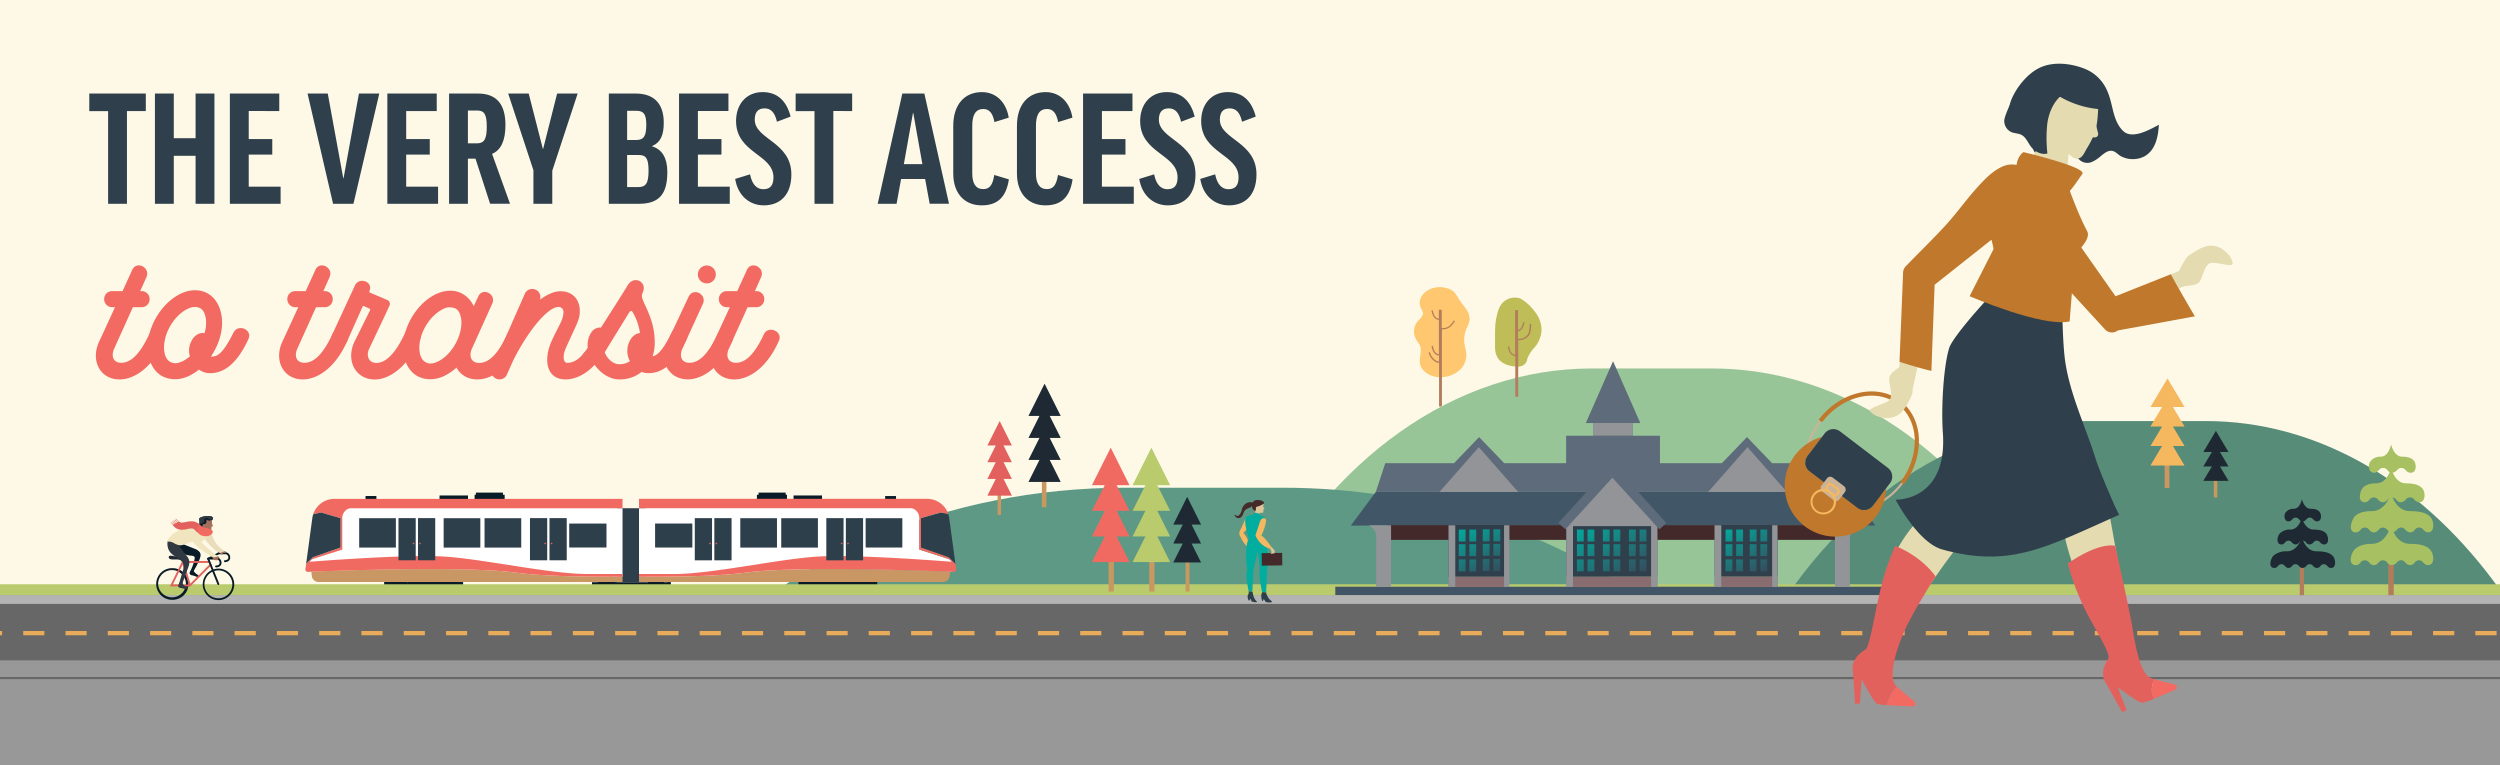 <svg xmlns="http://www.w3.org/2000/svg" xmlns:xlink="http://www.w3.org/1999/xlink" viewBox="0 0 1176 360"><defs><style>.cls-1{fill:none}.cls-2{clip-path:url(#clip-path)}.cls-3{fill:#fef9e7}.cls-4{fill:#98c598}.cls-5{fill:#578c78}.cls-6{fill:#5d9985}.cls-7{fill:#fec770}.cls-8{fill:#b27d5c}.cls-9{fill:#bfbd57}.cls-10{fill:#c99861}.cls-11{fill:#1e2933}.cls-12{fill:#e2605d}.cls-13{fill:#f6b85f}.cls-14{fill:#2e3f4c}.cls-15{fill:#081b26}.cls-16{fill:#fff}.cls-17{fill:#c89764}.cls-18{fill:#f16a62}.cls-19{fill:#b9cb6d}.cls-20{fill:#a7c062}.cls-21{fill:#676767}.cls-22{fill:#5e6b7a}.cls-23{fill:#415667}.cls-24{fill:#415567}.cls-25{fill:#44292a}.cls-26{fill:url(#linear-gradient)}.cls-27{fill:url(#linear-gradient-2)}.cls-28{fill:url(#linear-gradient-3)}.cls-29{fill:#929497}.cls-30{fill:#2f404c}.cls-31{fill:#886c6f}.cls-32{fill:#b4b4b4}.cls-33{fill:#e8ab59}.cls-34{fill:#303841}.cls-35{fill:#a56f5d}.cls-36{fill:#eaddbc}.cls-37{fill:#fff3ca}.cls-38{fill:#f0e5bf}.cls-39{fill:#f5b75f}.cls-40{fill:#dcc599}.cls-41{fill:#452a2a}.cls-42{fill:#00ad9f}.cls-43{fill:#989898}.cls-44{fill:#cbb396}.cls-45{fill:#c0782c}.cls-46{fill:#2f3f4c}.cls-47{fill:#e4dbb0}.cls-48{fill:#e2615d}.cls-49{fill:#f26a62}</style><clipPath id="clip-path"><path class="cls-1" d="M0 0h1176v360H0z"/></clipPath><linearGradient id="linear-gradient" x1="813.7" y1="245.44" x2="828.98" y2="271.9" gradientUnits="userSpaceOnUse"><stop offset="0" stop-color="#00aea0"/><stop offset="1" stop-color="#384758"/></linearGradient><linearGradient id="linear-gradient-2" x1="748.9" y1="242.4" x2="767.69" y2="274.94" xlink:href="#linear-gradient"/><linearGradient id="linear-gradient-3" x1="689.39" y1="245.44" x2="704.67" y2="271.9" xlink:href="#linear-gradient"/></defs><title>GSP-0426</title><g class="cls-2" id="Type"><path class="cls-3" d="M-14.83-18.65h1214.35v411.43H-14.83z"/><path class="cls-4" d="M590.11 285.07c35.43-69.83 94.89-111.74 158.54-111.74h56.76c50.62 0 99.16 26.56 135 73.84l34.18 45.14z"/><path class="cls-5" d="M821.66 312.43c35.56-71.47 95.23-114.36 159.1-114.36h57c50.8 0 99.51 27.18 135.43 75.57l34.3 46.2z"/><path class="cls-6" d="M321.91 316.58c46.32-54.47 124-87.16 207.22-87.16h74.2c66.16 0 129.61 20.72 176.4 57.6l44.67 35.21z"/><path class="cls-7" d="M676.83 135.09c-.39 0-.77 0-1.15.1-5.64.75-9.3 5.47-7.31 9.69a6.82 6.82 0 0 1 1 2.38c.06 1.46-1.42 2.64-2.44 3.86a7.24 7.24 0 0 0-1.69 6 10.58 10.58 0 0 0 2.08 4.36c1.36 1.77 1.06 4 .75 6-.34 2.19-.46 4.33 1.08 6.27a10.4 10.4 0 0 0 6.4 3.52 13.7 13.7 0 0 0 10.56-2.74 9.72 9.72 0 0 0 3.63-8.34c-.14-1.51-.63-3-.85-4.5a13 13 0 0 1 .64-6.22c.59-1.65 1.53-3.24 1.75-4.95a7.5 7.5 0 0 0-1.46-4.88c-1-1.65-2.42-3.16-3.47-4.8a25.74 25.74 0 0 0-2.06-3.18c-1.65-1.82-4.63-2.66-7.46-2.57z"/><path class="cls-8" d="M683.83 150.75a8.52 8.52 0 0 1-2 2.5 4.55 4.55 0 0 1-2.91 1.06h-.73v-8.6h-1.36v4.21a2.58 2.58 0 0 1-1.93-1.26 7.68 7.68 0 0 1-.9-2.66l-.64.14a8.25 8.25 0 0 0 1 2.78 3.26 3.26 0 0 0 2.49 1.57v16.14a2.93 2.93 0 0 1-1.9-1.24 5.28 5.28 0 0 1-.85-2.68l-.65.05a5.82 5.82 0 0 0 1 3 3.59 3.59 0 0 0 2.44 1.53V170h-.06a1.71 1.71 0 0 1-1.25-.33 6.51 6.51 0 0 1-2.92-4l-.64.15a7 7 0 0 0 3.21 4.38 2.68 2.68 0 0 0 1.37.46 1.86 1.86 0 0 0 .33 0v20.55h1.36V154.9h.2a4.38 4.38 0 0 0 .51 0 5.18 5.18 0 0 0 3.21-1.2 9.05 9.05 0 0 0 2.17-2.69z"/><path class="cls-9" d="M714.48 140.21a7.94 7.94 0 0 0-6.71 1.4c-2.52 1.87-3.22 4.8-3.84 7.67-.79 3.65-.64 7.4-.66 11.11 0 2.26-.17 4.6.65 6.71 1.37 3.52 4.8 4.81 8.3 5.26a7 7 0 0 0 3.92-.33 4.71 4.71 0 0 0 1.59-1.32 4.14 4.14 0 0 0 .67-1.76 13.47 13.47 0 0 1 2-3.74c.67-1 1.57-1.82 2.28-2.82a13.14 13.14 0 0 0 2.45-7.42 13.74 13.74 0 0 0-3.47-8.75 20.75 20.75 0 0 0-6.14-5.59 5.07 5.07 0 0 0-1.04-.42z"/><path class="cls-8" d="M719.55 152.43c0 4.4-1 5.2-1.85 5.87a4.43 4.43 0 0 1-2.9 1.06h-.73v-3.5a3.42 3.42 0 0 0 2.09-1.49 8.44 8.44 0 0 0 1-2.79l-.63-.13a8 8 0 0 1-.89 2.57 2.75 2.75 0 0 1-1.54 1.19v-9.31h-1.4v21a3 3 0 0 1-1.9-1.23 5.21 5.21 0 0 1-.8-2.67l-.65.06a6 6 0 0 0 1 3 3.57 3.57 0 0 0 2.44 1.5v19.11h1.37V160h.84a5.24 5.24 0 0 0 3.22-1.22c.92-.74 2.07-1.65 2.07-6.36z"/><path class="cls-10" d="M490.1 204.02h2.13v34.6h-2.13z"/><path class="cls-11" d="M498.96 195.65h-15.17l7.58-15.17 7.59 15.17z"/><path class="cls-11" d="M498.96 206h-15.17l7.58-15.17 7.59 15.17z"/><path class="cls-11" d="M498.96 216.35h-15.17l7.58-15.17 7.59 15.17z"/><path class="cls-11" d="M498.96 226.7h-15.17l7.58-15.17 7.59 15.17z"/><path class="cls-10" d="M469.26 215.92h1.62v26.28h-1.62z"/><path class="cls-12" d="M475.99 209.56h-11.52l5.76-11.52 5.76 11.52z"/><path class="cls-12" d="M475.99 217.42h-11.52l5.76-11.52 5.76 11.52z"/><path class="cls-12" d="M475.99 225.29h-11.52l5.76-11.53 5.76 11.53z"/><path class="cls-12" d="M475.99 233.15h-11.52l5.76-11.53 5.76 11.53z"/><path class="cls-10" d="M1018.24 198.87h2.25v30.68h-2.25z"/><path class="cls-13" d="M1022.14 191.45h5.47l-8.02-13.45-8.02 13.45h5.47l-5.47 9.18h5.47l-5.47 9.18h5.47l-5.47 9.18h16.04l-5.47-9.18h5.47l-5.47-9.18h5.47l-5.47-9.18z"/><path class="cls-10" d="M1041.37 211.33h1.66V234h-1.66z"/><path class="cls-11" d="M1044.25 212.63h4.04l-5.93-9.95-5.92 9.95h4.04l-4.04 6.78h4.04l-4.04 6.78h11.85l-4.04-6.78h4.04l-4.04-6.78z"/><path class="cls-14" d="M290.26 239.07h13.44v34.72h-13.44z"/><circle class="cls-15" cx="285.06" cy="275.82" r="4.31"/><circle class="cls-15" cx="285.06" cy="275.82" r="3.27"/><circle class="cls-15" cx="308.49" cy="275.82" r="4.31"/><circle class="cls-15" cx="308.49" cy="275.82" r="3.27"/><path class="cls-15" d="M288.91 273.88h15.75v3.06h-15.75zm-10.44 0h1.51v3.24h-1.51z"/><path class="cls-15" d="M279.64 273.88h10.4v1.62h-10.4zm34.34 0h1.51v3.24h-1.51z"/><path class="cls-15" d="M305.09 273.88h10.4v1.62h-10.4zm68.19-40.81h13.4v2.96h-13.4zm-17.23-.34h14.14v3.3h-14.14z"/><path class="cls-15" d="M356.84 231.72h12.74v1.35h-12.74zm59.53 1.62h5.12v3.03h-5.12z"/><circle class="cls-15" cx="382.17" cy="275.73" r="4.31"/><circle class="cls-15" cx="382.17" cy="275.73" r="3.27"/><circle class="cls-15" cx="405.6" cy="275.73" r="4.31"/><circle class="cls-15" cx="405.6" cy="275.73" r="3.27"/><path class="cls-15" d="M386.01 273.78h15.75v3.06h-15.75zm-10.44 0h1.51v3.24h-1.51z"/><path class="cls-15" d="M376.75 273.78h10.4v1.62h-10.4zm34.33 0h1.51v3.24h-1.51z"/><path class="cls-15" d="M402.2 273.78h10.4v1.62h-10.4z"/><path class="cls-16" d="M350.51 269.4c24-3.25 84.84-1 96.47-.5h1.2v-2.94a3.25 3.25 0 0 0-2.27-3.1l-13.48-4.31v-15c0-2.13-1.83-4.45-4.07-4.45H300.59v32.22c4.41.01 34 .23 49.92-1.92z"/><path class="cls-17" d="M350.51 269.4c-15.92 2.15-45.54 1.93-49.92 1.89v2.49h142.94a3.25 3.25 0 0 0 3.24-2.9l.21-2c-11.63-.46-72.48-2.73-96.47.52z"/><path class="cls-18" d="M449.45 265.21l-3.19-3.1-13-4.56v-13.82l9.28-2.65 3.6.83a10.53 10.53 0 0 0-10-7.26H300.59v4.42h127.77c2.24 0 4.07 2.32 4.07 4.45v15l13.48 4.31a3.26 3.26 0 0 1 1.79 1.43s-46.21-3.75-64.52-2.36-49 8.11-65.79 8.11h-16.8v1.26s32.71.45 49.92-1.88c24.37-3.3 87.7-.81 98-.38a1.2 1.2 0 0 0 1.24-1.36z"/><path class="cls-14" d="M433.24 243.73v13.82l13 4.56 3.19 3.1-2.91-21.46a10.24 10.24 0 0 0-.42-1.84l-3.6-.83zm-125.09 2.55h17.53v11.27h-17.53zm40.08-2.51h17.26v13.82h-17.26zm19.26 0h17.26v13.82h-17.26zm39.71-.02h17.26v13.82H407.2zm-80.37-.02h8.11v19.84h-8.11zm9.19 0h8.11v19.84h-8.11zm52.68 0h8.11v19.84h-8.11zm9.19 0H406v19.84h-8.11z"/><circle class="cls-12" cx="398.9" cy="255.66" r=".39"/><circle class="cls-12" cx="395.91" cy="255.66" r=".39"/><circle class="cls-12" cx="336.97" cy="255.66" r=".39"/><circle class="cls-12" cx="333.97" cy="255.66" r=".39"/><path class="cls-15" transform="rotate(-180 213.45 234.55)" d="M206.75 233.07h13.4v2.96h-13.4z"/><path class="cls-15" transform="rotate(-180 230.315 234.38)" d="M223.24 232.73h14.14v3.3h-14.14z"/><path class="cls-15" transform="rotate(-180 230.22 232.395)" d="M223.85 231.72h12.74v1.35h-12.74z"/><path class="cls-15" transform="rotate(-180 174.505 234.85)" d="M171.95 233.34h5.12v3.03h-5.12z"/><circle class="cls-15" cx="211.26" cy="275.73" r="4.31"/><circle class="cls-15" cx="211.26" cy="275.73" r="3.27"/><circle class="cls-15" cx="187.84" cy="275.73" r="4.31"/><circle class="cls-15" cx="187.84" cy="275.73" r="3.27"/><path class="cls-15" d="M191.67 273.78h15.75v3.06h-15.75zm24.67 0h1.51v3.24h-1.51z"/><path class="cls-15" d="M206.28 273.78h10.4v1.62h-10.4zm-25.45 0h1.51v3.24h-1.51z"/><path class="cls-15" d="M180.83 273.78h10.4v1.62h-10.4z"/><path class="cls-16" d="M242.92 269.4c-24-3.25-84.84-1-96.47-.5h-1.19v-2.94a3.24 3.24 0 0 1 2.26-3.1l13.48-4.33v-15c0-2.13 1.84-4.45 4.07-4.45h127.77v32.22c-4.38.03-34 .25-49.92-1.9z"/><path class="cls-17" d="M242.92 269.4c15.92 2.15 45.54 1.93 49.92 1.89v2.49H149.9a3.25 3.25 0 0 1-3.24-2.9l-.21-2c11.63-.46 72.48-2.73 96.47.52z"/><path class="cls-18" d="M143.65 267.66a1.2 1.2 0 0 0 1.24 1.36c10.33-.43 73.66-2.92 98 .38 17.22 2.33 49.92 1.88 49.92 1.88V270h-16.76c-16.8 0-47.49-6.73-65.8-8.11s-64.52 2.36-64.52 2.36a3.26 3.26 0 0 1 1.79-1.43l13.48-4.29v-15c0-2.13 1.84-4.45 4.07-4.45h127.77v-4.42H157.31a10.53 10.53 0 0 0-10 7.26l3.6-.83 9.29 2.65v13.82l-13 4.56-3.2 3.1z"/><path class="cls-14" d="M160.2 243.73v13.82l-13 4.56-3.2 3.1 2.91-21.46a11.18 11.18 0 0 1 .42-1.84l3.6-.83z"/><path class="cls-14" transform="rotate(-180 276.52 251.915)" d="M267.75 246.28h17.53v11.27h-17.53z"/><path class="cls-14" transform="rotate(-180 236.565 250.68)" d="M227.94 243.77h17.26v13.82h-17.26z"/><path class="cls-14" transform="rotate(-180 217.315 250.68)" d="M208.68 243.77h17.26v13.82h-17.26z"/><path class="cls-14" transform="rotate(-180 177.595 250.665)" d="M168.97 243.75h17.26v13.82h-17.26z"/><path class="cls-14" transform="rotate(-180 262.54 253.645)" d="M258.49 243.73h8.11v19.84h-8.11z"/><path class="cls-14" transform="rotate(-180 253.355 253.645)" d="M249.3 243.73h8.11v19.84h-8.11z"/><path class="cls-14" transform="rotate(-180 200.675 253.645)" d="M196.62 243.73h8.11v19.84h-8.11z"/><path class="cls-14" transform="rotate(-180 191.49 253.645)" d="M187.43 243.73h8.11v19.84h-8.11z"/><circle class="cls-12" cx="194.53" cy="255.66" r=".39"/><circle class="cls-12" cx="197.52" cy="255.66" r=".39"/><circle class="cls-12" cx="256.47" cy="255.66" r=".39"/><circle class="cls-12" cx="259.46" cy="255.66" r=".39"/><path class="cls-19" d="M-128.32 274.84h1457.38V393.3H-128.32z"/><path class="cls-8" d="M1123.46 262.49h2.57v20.98h-2.57z"/><path class="cls-20" d="M1131.78 227.35c-5.47 0-7-7.35-7-7.35s-1.5 7.35-7 7.35c-2.06 0-4.37.34-6 1.79s-3.11 7.13.62 7.13a2.4 2.4 0 0 0 1.76-.77l.43-.43a2.48 2.48 0 0 1 4.08 0 4.51 4.51 0 0 0 .9.78 2.37 2.37 0 0 0 3-.28c.18-.16.35-.33.52-.5a2.48 2.48 0 0 1 4.08 0l.16.17a2.41 2.41 0 0 0 2 1 2.54 2.54 0 0 0 .83-.15 3.4 3.4 0 0 0 1.49-1.05 2.48 2.48 0 0 1 4.08 0 3.62 3.62 0 0 0 1.35 1 2.39 2.39 0 0 0 1 .2c2.74 0 2.87-4 1.82-5.86-1.54-2.65-5.38-3-8.12-3.03z"/><path class="cls-20" d="M1130 214.82c-4 0-5.24-5.82-5.24-5.82s-1 5.82-4.91 5.82a5.8 5.8 0 0 0-5 2.45c-1 1.76-.65 5.11 1.93 5.11a2.37 2.37 0 0 0 1.68-.69 5 5 0 0 0 .52-.51 2.48 2.48 0 0 1 4.08 0l.17.17a2.39 2.39 0 0 0 2 1 2.31 2.31 0 0 0 .83-.15 3.32 3.32 0 0 0 1.49-1 2.48 2.48 0 0 1 4.08 0 3.45 3.45 0 0 0 1.36 1 2.31 2.31 0 0 0 .95.2c2.48 0 2.74-2.87 2.11-4.69-.93-2.45-3.83-2.87-6.05-2.89zm3.59 25.61c-7-.05-8.86-8.7-8.86-8.7s-2.07 8.7-9.06 8.7c-2.63 0-5.61.38-7.67 2.17-1.78 1.55-3.89 7.85.2 7.85a2.36 2.36 0 0 0 1.75-.77c.16-.14.3-.29.44-.43a2.48 2.48 0 0 1 4.08 0 4.51 4.51 0 0 0 .9.78 2.36 2.36 0 0 0 3-.28c.19-.16.36-.33.53-.5a2.48 2.48 0 0 1 4.08 0l.16.16a2.38 2.38 0 0 0 2 1 2.44 2.44 0 0 0 .82-.15 3.37 3.37 0 0 0 1.5-1.05 2.59 2.59 0 0 1 2-1.07 2.62 2.62 0 0 1 2 1.07 3.62 3.62 0 0 0 1.35 1 2.53 2.53 0 0 0 1 .2 2.36 2.36 0 0 0 1.92-1l.22-.21a2.59 2.59 0 0 1 2-1.07 2.62 2.62 0 0 1 2 1.07 4.24 4.24 0 0 0 1 .85 2.36 2.36 0 0 0 1.24.35c3.1 0 2.78-4.76 1.5-6.62-1.99-3.02-6.75-3.32-10.1-3.35z"/><path class="cls-20" d="M1133.59 255.83c-7-.06-8.86-8.7-8.86-8.7s-2.07 8.7-9.06 8.7c-2.74 0-5.92.57-8 2.58-1.68 1.64-3.48 7.43.51 7.43a2.36 2.36 0 0 0 1.75-.77c.16-.14.3-.29.44-.43a2.48 2.48 0 0 1 4.08 0 4.9 4.9 0 0 0 .9.79 2.38 2.38 0 0 0 3-.29c.19-.16.36-.33.53-.5a2.48 2.48 0 0 1 4.08 0l.16.17a2.39 2.39 0 0 0 2 1 2.44 2.44 0 0 0 .82-.15 3.37 3.37 0 0 0 1.5-1.05 2.59 2.59 0 0 1 2-1.07 2.62 2.62 0 0 1 2 1.07 3.62 3.62 0 0 0 1.35 1 2.38 2.38 0 0 0 2.88-.78c.07-.08.15-.15.22-.22a2.59 2.59 0 0 1 2-1.07 2.62 2.62 0 0 1 2 1.07 4.24 4.24 0 0 0 1 .85 2.36 2.36 0 0 0 1.24.35c3.35 0 2.75-5.06 1.31-6.88-2.05-2.79-6.57-3.08-9.85-3.1z"/><path class="cls-8" d="M1081.81 260.05h2.01v23.42h-2.01z"/><path class="cls-11" d="M1088.31 249.11c-4.27 0-5.51-5.74-5.51-5.74s-1.17 5.74-5.44 5.74a6.57 6.57 0 0 0-5.09 2c-1.1 1.35-1.7 5 .92 5a1.88 1.88 0 0 0 1.37-.6c.12-.11.23-.23.34-.34a2.07 2.07 0 0 1 1.6-.84 2 2 0 0 1 1.59.84 3.79 3.79 0 0 0 .7.62 1.88 1.88 0 0 0 2.37-.22l.41-.4a1.92 1.92 0 0 1 3.18 0l.13.13a1.87 1.87 0 0 0 1.54.81 1.91 1.91 0 0 0 .64-.12 2.64 2.64 0 0 0 1.17-.82 2 2 0 0 1 1.59-.84 2.07 2.07 0 0 1 1.6.84 2.65 2.65 0 0 0 1.06.78 1.86 1.86 0 0 0 .74.16c2.37 0 2.14-3 1.38-4.54-1.1-2.19-4.17-2.44-6.29-2.46z"/><path class="cls-11" d="M1086.89 239.32c-3.09 0-4.09-4.54-4.09-4.54s-.74 4.54-3.83 4.54a4.6 4.6 0 0 0-3.94 1.93c-.81 1.38-.49 4 1.52 4a1.86 1.86 0 0 0 1.31-.54 5.18 5.18 0 0 0 .41-.4 2.06 2.06 0 0 1 1.6-.83 2 2 0 0 1 1.59.83 1.59 1.59 0 0 0 .13.13 1.86 1.86 0 0 0 1.53.81 1.75 1.75 0 0 0 .65-.12 2.64 2.64 0 0 0 1.17-.82 1.94 1.94 0 0 1 3.18 0 2.79 2.79 0 0 0 1.06.78 1.87 1.87 0 0 0 .75.16c1.91 0 2.14-2.18 1.65-3.6-.67-1.97-2.85-2.31-4.69-2.33zm2.84 20.01c-5.47 0-6.93-6.79-6.93-6.79s-1.62 6.79-7.08 6.79a9.23 9.23 0 0 0-6.21 2c-1.36 1.27-2.76 5.84.38 5.84a1.87 1.87 0 0 0 1.37-.61c.12-.1.23-.22.34-.33a1.92 1.92 0 0 1 3.18 0 3.81 3.81 0 0 0 .71.61 1.81 1.81 0 0 0 1 .33 1.85 1.85 0 0 0 1.32-.55 5.08 5.08 0 0 0 .41-.39 2 2 0 0 1 1.59-.84 2.07 2.07 0 0 1 1.6.84l.13.13a1.84 1.84 0 0 0 1.53.81 2 2 0 0 0 .65-.12 2.67 2.67 0 0 0 1.16-.82 2.07 2.07 0 0 1 1.6-.84 2 2 0 0 1 1.59.84 2.72 2.72 0 0 0 1.06.78 1.84 1.84 0 0 0 2.25-.61c.06-.06.11-.12.17-.17a2 2 0 0 1 1.59-.84 2.07 2.07 0 0 1 1.6.84 3.52 3.52 0 0 0 .8.67 1.85 1.85 0 0 0 1 .27c2.51 0 2.16-3.88 1.08-5.31-1.71-2.28-5.32-2.51-7.89-2.53z"/><path class="cls-21" d="M-128.84 280.2h1457.38v119.3H-128.84z"/><path class="cls-22" d="M865.93 217.88H833.6l-11.81-12.28-11.82 12.28h-29.12v-12.9h-12.89v-5.96h3.65l-12.83-29.13-12.83 29.13h3.65v5.96h-12.89v12.9h-29.12l-11.82-12.28-11.81 12.28h-32.33l-4.43 13.49h223.17l-4.44-13.49z"/><path class="cls-23" d="M635.42 247.23h246.73l-11.78-15.86H647.2l-11.78 15.86z"/><path class="cls-24" d="M628.13 275.99h264.85v3.96H628.13z"/><path class="cls-25" d="M652.87 247.01h210.61v6.93H652.87z"/><path class="cls-26" d="M809.45 247.9h23.78v21.55h-23.78z"/><path class="cls-27" d="M739.39 247.9h37.82v21.55h-37.82z"/><path class="cls-28" d="M685.14 247.9h23.78v21.55h-23.78z"/><path class="cls-1" d="M740.77 263.14h3.22v5.63h-3.22zm5 0h3.22v5.63h-3.22zm13.19 0h3.22v5.63h-3.22zm-13.19-7.16h3.22v5.63h-3.22zm8.19 7.16h3.22v5.63h-3.22zm0-7.16h3.22v5.63h-3.22zm-13.19 0h3.22v5.63h-3.22zm-50.41 0h3.22v5.63h-3.22zm-5 0h3.22v5.63h-3.22zm13.05 7.16h3.22v5.63h-3.22zm5 0h3.22v5.63h-3.22zm0-7.16h3.22v5.63h-3.22zm-5 0h3.22v5.63h-3.22zm-8.05 7.16h3.22v5.63h-3.22zm133.62-7.16h3.22v5.63h-3.22zm0 7.16h3.22v5.63h-3.22zm-8.04 0h3.22v5.63h-3.22zm0-7.16h3.22v5.63h-3.22zm13.05 7.16h3.22v5.63h-3.22zm-70.03-7.16h3.22v5.63h-3.22zm70.03 0h3.22v5.63h-3.22zm-61.84 0h3.22v5.63h-3.22zm0 7.16h3.22v5.63h-3.22zm43.79-7.16h3.22v5.63h-3.22zm-38.79 7.16h3.22v5.63h-3.22zm0-7.16h3.22v5.63h-3.22zm38.79 7.16h3.22v5.63h-3.22zm5-14.04h3.22v5.63h-3.22zm-48.79 0h3.22v5.63h-3.22zm-8.19 0h3.22v5.63h-3.22zm-5 0h3.22v5.63h-3.22zm-13.19 0h3.22v5.63h-3.22zm5 0h3.22v5.63h-3.22zm-42.36 0h3.22v5.63h-3.22zm125.58 0h3.22v5.63h-3.22zm-5.01 0h3.22v5.63h-3.22zm12.19 4.43h26.98v1.23h-26.98zm-25.23-4.43h3.22v5.63h-3.22zm-38.79 0h3.22v5.63h-3.22zm-62.32 4.43h26.98v1.23h-26.98zm-55.43 0h26.98v1.23H654.4z"/><rect class="cls-1" x="863.16" y="253.53" height="1.23"/><path class="cls-1" d="M698.41 249.1h3.22v5.63h-3.22zm-13.05 14.04h3.22v5.63h-3.22zm0-14.04h3.22v5.63h-3.22zm5 0h3.22v5.63h-3.22zm89.24 4.43h26.98v1.23H779.6z"/><path class="cls-29" d="M882.15 247.11h-19v28.97h7.05V253a6.68 6.68 0 0 1 3.86-5.84h8.08zm-246.73 0h8.47a6.54 6.54 0 0 1 3.46 4.28v24.68h7v-29z"/><path class="cls-30" d="M806.58 247.11v24.17h29.59v-24.17zm-69.76 0v24.17h42.78v-24.17zm-55.43 0v24.17h28.44v-24.17zm8 21.66h-3.19v-5.63h3.21zm0-7.16h-3.19V256h3.21zm5 7.16h-3.19v-5.63h3.22zm0-7.16h-3.19V256h3.22zm6.3 7h-3.19V263h3.22zm0-7.16h-3.19v-5.63h3.22zm5 7.16h-3.19V263h3.22zm0-7.16h-3.19v-5.63h3.22zM702.5 249h3.22v5.63h-3.22zm-5 0h3.22v5.63h-3.22zm-6.3.12h3.22v5.63h-3.22zm-5 0h3.21v5.63h-3.21zm58.8 19.65h-3.21v-5.63H745zm0-7.16h-3.21V256H745zm5 7.16h-3.22v-5.63H750zm0-7.16h-3.22V256H750zm7.17 7.16H754v-5.63h3.21zm0-7.16H754V256h3.21zm5 7.16H759v-5.63h3.22zm0-7.16H759V256h3.22zm7.3 7.16h-3.22v-5.63h3.22zm0-7.16h-3.22V256h3.22zm5 7.16h-3.21v-5.63h3.21zm0-7.16h-3.21V256h3.21zm-3.21-12.51h3.21v5.63h-3.21zm-5 0h3.22v5.63h-3.22zm-7.3 0h3.22v5.63H759zm-5 0h3.21v5.63H754zm-7.18 0H750v5.63h-3.22zm-5 0H745v5.63h-3.21zm73.14 19.67h-3.22v-5.63h3.22zm0-7.16h-3.22V256h3.22zm5 7.16h-3.22v-5.63h3.22zm0-7.16h-3.22V256h3.22zm6.38 7.16h-3.22v-5.63h3.22zm0-7.16h-3.22V256h3.22zm5 7.16h-3.21v-5.63h3.21zm0-7.16h-3.21V256h3.21zm-3.21-12.51h3.21v5.63h-3.21zm-5 0h3.22v5.63h-3.22zm-6.38 0h3.22v5.63h-3.23zm-5 0h3.22v5.63h-3.23z"/><rect class="cls-25" x="654.4" y="254.76" height="21.33"/><path class="cls-1" d="M740.77 255.98h3.22v5.63h-3.22zm5 7.16h3.22v5.63h-3.22zm-42.36-7.16h3.22v5.63h-3.22zm42.36 0h3.22v5.63h-3.22zm8.19 0h3.22v5.63h-3.22zm0 7.16h3.22v5.63h-3.22zm-63.6 0h3.22v5.63h-3.22zm-5-7.16h3.22v5.63h-3.22zm0 7.16h3.22v5.63h-3.22zm73.6 0h3.22v5.63h-3.22zm-68.6-7.16h3.22v5.63h-3.22zm8.05 0h3.22v5.63h-3.22zm0 7.16h3.22v5.63h-3.22zm5 0h3.22v5.63h-3.22zm37.36 0h3.22v5.63h-3.22zm83.21 0h3.22v5.63h-3.22zm0-7.16h3.22v5.63h-3.22zm-8.04 0h3.22v5.63h-3.22zm13.05 0h3.22v5.63h-3.22zm0 7.16h3.22v5.63h-3.22zm-13.05 0h3.22v5.63h-3.22zm-43.79 0h3.22v5.63h-3.22zm-5-7.16h3.22v5.63h-3.22zm43.79 0h3.22v5.63h-3.22zm-51.98 0h3.22v5.63h-3.22zm8.19 7.16h3.22v5.63h-3.22zm43.79 0h3.22v5.63h-3.22zm-38.79-7.16h3.22v5.63h-3.22z"/><path class="cls-1" d="M740.77 263.14h3.22v5.63h-3.22zm-37.36-7.16h3.22v5.63h-3.22zm37.36 0h3.22v5.63h-3.22zm-37.36 7.16h3.22v5.63h-3.22zm50.55 0h3.22v5.63h-3.22zm-8.19 0h3.22v5.63h-3.22zm0-7.16h3.22v5.63h-3.22zm-60.41 0h3.22v5.63h-3.22zm0 7.16h3.22v5.63h-3.22zm94.24-9.61h26.98v17.75H779.6zm-81.19 2.45h3.22v5.63h-3.22zm11.42-2.45h26.98v17.75h-26.98zm44.13 2.45h3.22v5.63h-3.22zm-55.55 7.16h3.22v5.63h-3.22zm-8.05 0h3.22v5.63h-3.22zm0-7.16h3.22v5.63h-3.22zm76.79 7.16h3.22v5.63h-3.22zm56.83-7.16h3.22v5.63h-3.22zm0 7.16h3.22v5.63h-3.22zm-8.04-7.16h3.22v5.63h-3.22zm-56.98 7.16h3.22v5.63h-3.22zm70.03 0h3.22v5.63h-3.22zm0-7.16h3.22v5.63h-3.22zm-13.05 7.16h3.22v5.63h-3.22zm-48.79-7.16h3.22v5.63h-3.22zm5 7.16h3.22v5.63h-3.22zm-13.19-7.16h3.22v5.63h-3.22zm51.98 7.16h3.22v5.63h-3.22zm0-7.16h3.22v5.63h-3.22zm-38.79 0h3.22v5.63h-3.22z"/><path class="cls-31" d="M806.58 271.28h29.59v4.81h-29.59zm-69.76 0h42.78v4.81h-42.78zm-55.43 0h28.45v4.81h-28.45z"/><path class="cls-29" d="M681.39 247.08h3.17v29.01h-3.17zm26.11 0h2.53v29.01h-2.53zm99.02 0h3.17v29.01h-3.17zm27.1 0h2.53v29.01h-2.53zm-96.85 0h3.17v29.01h-3.17zm39.9 0h2.99v29.01h-2.99zm-99.57-15.64l18.54-21.1 18.54 21.1H677.1zm126.38 0l18.54-21.1 18.54 21.1h-37.08z"/><path class="cls-29" d="M734.69 247.49l23.76-26.08 23.77 26.08"/><path class="cls-22" d="M736.34 248.99l-3.3-3.01 25.41-27.88 25.41 27.88-3.29 3.01-22.12-24.27-22.11 24.27z"/><path class="cls-29" d="M749.6 198.97h18.35v5.94H749.6z"/><path class="cls-32" d="M-128.84 279.98h1457.38v4.09H-128.84z"/><path class="cls-33" d="M1313.6 298.82h-9.95v-2h9.94zm-19.89 0h-9.94v-2h9.94zm-19.89 0h-9.94v-2h9.94zm-19.89 0H1244v-2h9.94zm-19.89 0h-9.94v-2h9.9zm-19.89 0h-9.94v-2h10zm-19.88 0h-10v-2h10zm-19.89 0h-10v-2h10zm-19.89 0h-10v-2h10zm-19.89 0h-9.95v-2h9.94zm-19.89 0h-9.94v-2h9.94zm-19.89 0h-9.94v-2h9.94zm-19.89 0H1065v-2h9.94zm-19.89 0h-9.94v-2h9.9zm-19.89 0h-9.94v-2h10zm-19.88 0h-9.95v-2h9.95zm-19.89 0h-10v-2h10zm-19.89 0h-10v-2h10zm-19.89 0h-10v-2h9.94zm-19.89 0h-9.94v-2h9.94zm-19.89 0h-9.94v-2h9.94zm-19.89 0H886v-2h9.94zm-19.89 0h-9.94v-2h9.9zm-19.89 0h-9.94v-2h9.95zm-19.88 0h-9.95v-2h9.95zm-19.89 0h-10v-2h10zm-19.89 0h-10v-2h10zm-19.89 0h-10v-2h9.94zm-19.89 0h-9.94v-2h9.94zm-19.89 0h-9.94v-2h9.94zm-19.89 0H707v-2h9.94zm-19.89 0h-9.94v-2h9.9zm-19.89 0h-9.94v-2h9.95zm-19.89 0h-9.94v-2h9.95zm-19.88 0h-10v-2h10zm-19.89 0h-10v-2h10zm-19.89 0h-10v-2h9.94zm-19.89 0h-10v-2h9.94zm-19.89 0h-9.94v-2h9.94zm-19.89 0H528v-2h9.94zm-19.89 0h-9.94v-2h9.9zm-19.89 0h-9.94v-2h10zm-19.88 0h-9.95v-2h9.95zm-19.89 0h-9.95v-2h9.95zm-19.89 0h-9.95v-2h9.95zm-19.89 0h-10v-2h9.94zm-19.89 0h-9.94v-2h9.94zm-19.89 0h-9.94v-2h9.94zm-19.89 0H349v-2h9.94zm-19.89 0h-9.94v-2h9.95zm-19.89 0h-9.94v-2h10zm-19.88 0h-9.95v-2h9.95zm-19.89 0h-9.95v-2h9.95zm-19.89 0h-10v-2h9.94zm-19.89 0h-9.94v-2h9.94zm-19.89 0h-9.94v-2h9.94zm-19.89 0h-9.94v-2h9.94zm-19.89 0H170v-2h9.94zm-19.89 0h-9.94v-2h10zm-19.88 0h-9.95v-2h9.95zm-19.89 0h-10v-2h10zm-19.89 0h-9.95v-2h9.94zm-19.89 0h-9.95v-2h9.94zm-19.89 0h-9.94v-2h9.94zm-19.89 0h-9.94v-2h9.94zm-19.89 0h-9.94v-2h9.94zm-19.89 0H-9v-2H1zm-19.88 0h-9.95v-2h10zm-19.89 0h-9.95v-2h9.95zm-19.89 0h-10v-2h10zm-19.89 0h-9.95v-2h9.94zm-19.89 0h-9.94v-2h9.94z"/><path class="cls-15" d="M81.52 254.76a19.75 19.75 0 0 1 5.68 1.64l4.31 1.72a5 5 0 0 1 2.49 1.71c.74 1.19.16 2.61-.34 3.78-.41 1-.85 1.89-1.34 2.81-.24.46-.49.91-.76 1.36s-.49.82-.23 1.21a7.7 7.7 0 0 0 1.37 1.19c.27.22 1.57 1.11.86 1.39a1 1 0 0 1-.66-.06 13.76 13.76 0 0 0-2.45-.87 1.41 1.41 0 0 1-1.23-.77c-.18-.53.17-.95.39-1.4a20.58 20.58 0 0 0 1.68-4.47c.11-.5.5-1.62.18-2.08s-1.36-.51-1.91-.57a14.79 14.79 0 0 1-1.86-.35c-2-.47-4-1.21-5.21-3a8 8 0 0 1-.89-3.65z"/><path class="cls-11" d="M82.33 261.69l-1.66-.26a1.31 1.31 0 0 0-1.08.14.77.77 0 0 0-.13.93 1.27 1.27 0 0 0 .82.57 7.17 7.17 0 0 0 1.31.11h1.44a3.77 3.77 0 0 1 2.29.57c.19.19.08.42.33.49a3.3 3.3 0 0 0 .67-.1c.7-.06 1.42-.14 2.12-.13 0-.43-.84-.93-1.16-1.12a6.16 6.16 0 0 0-1.7-.7 20.9 20.9 0 0 0-2.35-.38z"/><path class="cls-15" d="M101.63 266.91a.45.45 0 0 1 .06-.9 2 2 0 0 0 1.28-.44 1.08 1.08 0 0 0 .31-.83 1.52 1.52 0 0 0-1.19-1.59l-4 .07a.45.45 0 0 1 0-.9l4.1-.07a2.43 2.43 0 0 1 2 2.49 2 2 0 0 1-.59 1.47 2.93 2.93 0 0 1-1.91.69z"/><path class="cls-15" d="M101.83 282.23a7.41 7.41 0 1 1 .87.06 6.36 6.36 0 0 1-.87-.06zm1.73-13.86a6.64 6.64 0 0 0-.77-.05 6.56 6.56 0 1 0 4.61 1.95 6.43 6.43 0 0 0-3.84-1.9zM80 282.09a7.44 7.44 0 0 1-6.52-7.43 7.44 7.44 0 0 1 7.52-7.39 7.44 7.44 0 1 1-.1 14.87 8.11 8.11 0 0 1-.9-.05zm1.72-13.87a6.47 6.47 0 0 0-.76-.05 6.52 6.52 0 0 0-6.58 6.49 6.54 6.54 0 0 0 13.07.09 6.54 6.54 0 0 0-5.73-6.53z"/><path class="cls-12" d="M79.9 275.82l5.71-11.66a.44.44 0 0 1 .6-.21.45.45 0 0 1 .2.6l-5.08 10.38 7.78.05 9.61-9.67a.45.45 0 0 1 .63 0 .44.44 0 0 1 0 .63l-9.87 9.94z"/><path class="cls-12" d="M89.24 275.64a.44.44 0 0 1-.37-.32l-3.46-11.41h13.1a.45.45 0 1 1 0 .9h-11.9l3.12 10.26a.45.45 0 0 1-.3.56.41.41 0 0 1-.19.01z"/><path class="cls-15" d="M102.65 275.19a.44.44 0 0 1-.36-.28L97.5 263a.46.46 0 0 1 .25-.59.45.45 0 0 1 .58.25l4.79 11.9a.45.45 0 0 1-.25.58.42.42 0 0 1-.22.05z"/><path class="cls-34" d="M80.08 259.83a10.69 10.69 0 0 0 2.06 1.79c1 .69 2.56 1.26 3.32 2.21a4.61 4.61 0 0 1 .9 3 9.12 9.12 0 0 1-.58 2.41c-.33 1-.57 1.94-.85 2.9l-.48 1.6c-.13.46-.32.86-.48 1.3a1.24 1.24 0 0 0-.1.94 1.26 1.26 0 0 0 1 .56l2.43.56a1.74 1.74 0 0 0 .64.06.58.58 0 0 0 .48-.37.56.56 0 0 0-.16-.52 1.54 1.54 0 0 0-.49-.3 8.27 8.27 0 0 1-1-.48 1.58 1.58 0 0 1-.73-.86 2.25 2.25 0 0 1 .19-1.39c.77-2.12 1.52-4.25 2.32-6.37a7 7 0 0 0 .54-2.43 4.8 4.8 0 0 0-1.06-2.7c-.52-.75-1.13-1.41-1.71-2.1a10.93 10.93 0 0 1-.61-1 9.74 9.74 0 0 0-.74-.93c-1.3-1.43-.87-4-4.76-4.07-2.16 0-1.46 3.9-.82 5.05a6.7 6.7 0 0 0 .69 1.14z"/><path class="cls-15" d="M97.86 263.29a.43.43 0 0 1-.34-.23.45.45 0 0 1 .19-.61l6-3.13a.45.45 0 0 1 .41.8l-6 3.13a.39.39 0 0 1-.26.04z"/><path class="cls-15" d="M105.75 264.44a.46.46 0 0 1-.4-.46.46.46 0 0 1 .46-.44 2 2 0 0 0 1.27-.44 1.08 1.08 0 0 0 .32-.83 1.53 1.53 0 0 0-1.19-1.59l-3.35.06a.45.45 0 0 1-.46-.44.45.45 0 0 1 .44-.46l3.44-.06a2.42 2.42 0 0 1 2 2.49 2 2 0 0 1-.58 1.47 2.94 2.94 0 0 1-1.92.69z"/><path class="cls-35" d="M103.15 262.18l-.11-.06c-.17-.09-.24-.26-.38-.39a.49.49 0 0 0-.39-.1c-.16 0-.3.1-.45.11s-.37.05-.56.06a2.41 2.41 0 0 0-.54 0 .65.65 0 0 0-.47.69 2 2 0 0 0 0 .49.61.61 0 0 0 .28.4 2.44 2.44 0 0 0 .55.11c.29 0 1 .18 1.23 0s.08-.25.08-.39a.57.57 0 0 1 .21-.41 1.11 1.11 0 0 1 .43-.15.26.26 0 0 0 .19-.24.26.26 0 0 0-.07-.12zm2.92-2.74a2 2 0 0 0-1.14-.16 2.09 2.09 0 0 0-1.27.52.41.41 0 0 0-.11.38 1.2 1.2 0 0 0 1.55.57c.05 0-.19-.19-.21-.2-.29-.22.13-.32.33-.4a3.12 3.12 0 0 1 .78-.15c.13 0 .49 0 .53-.17s-.35-.33-.46-.39z"/><path class="cls-36" d="M105.36 259.15a.33.33 0 0 0-.07-.13 2.29 2.29 0 0 0-.62-.48 13.68 13.68 0 0 1-1.45-1.19 12.71 12.71 0 0 1-3.12-4.67 9.75 9.75 0 0 0-.48-1.31 6.77 6.77 0 0 0-.72-1l-.62-.76a1.61 1.61 0 0 1-.24-.28 2.14 2.14 0 0 1-.1 1.06 5.74 5.74 0 0 1-1.28 2.66c-.25.29-.39.42-.15.74s.43.58.66.87c.45.58.93 1.14 1.43 1.68a21 21 0 0 0 3.31 2.94c.22.15.45.31.69.45a5.55 5.55 0 0 0 .6.29c.33.16.28.15.63 0l1.25-.55c.21-.06.35-.13.28-.32z"/><path class="cls-37" d="M96.76 254.17v-.06zm-.12-.17zm-.1-.19zm.46.71v-.05zm-.12-.17zm-.42-.68z"/><path class="cls-38" d="M98 249.36v-.07a3.81 3.81 0 0 0-1.22-1.21 10 10 0 0 0-1.39-1 4 4 0 0 0-1.86-.12c-.76 0-1.52.11-2.27.22a22.89 22.89 0 0 0-9.48 3.69A10.19 10.19 0 0 0 80 252.5a3.88 3.88 0 0 0-1.19 2c0 .44.39.3.69.28a2.92 2.92 0 0 1 .72.06 6.74 6.74 0 0 1 1.49.57 7.76 7.76 0 0 0 2.94 1.12c1.46.06 6-1.84 6-1.84a14.45 14.45 0 0 0 3.21 3.31c1.43 1.09 3 2.06 4.44 3.06a4.86 4.86 0 0 0 1.91 1.05 3.77 3.77 0 0 0 2.07-.33.15.15 0 0 0 0-.26 49.94 49.94 0 0 1-5-4.06c-.76-.71-1.5-1.43-2.22-2.18-.13-.14-.34-.34-.46-.49.11.15 1.9-1.11 2.08-1.28a6 6 0 0 0 1.27-2.4 2.8 2.8 0 0 0 .27-.88 1.71 1.71 0 0 0-.22-.87z"/><path class="cls-15" d="M100 243.32c-.58-.66-1.81-.46-2.58-.5a6.29 6.29 0 0 0-3 .61c-.68.27-.74.52-.64 1.25a5.09 5.09 0 0 1 0 2 1.46 1.46 0 0 0 0 1c.27.53 1 .39 1.44.29a6.31 6.31 0 0 0 2.59-1.15 7.94 7.94 0 0 0 .87-.87c.25-.27.5-.53.74-.81.37-.46 1.17-1.14.58-1.82z"/><path class="cls-35" d="M100.26 247.36c-.1-.25-.3-.36-.39-.6a4 4 0 0 1-.17-1.2c0-.18.09-1.06-.21-1a.56.56 0 0 0-.17.09 1.86 1.86 0 0 1-1.81 0c-.1-.1-.3-.54-.37-.15s0 .83-.07 1.24a1 1 0 0 1-.66.74c-.28.09-.59 0-.84.16a.67.67 0 0 0-.31.41c-.05.19.07.5 0 .64s-.52.2-.75.19a.15.15 0 0 0-.14.19 6.94 6.94 0 0 0 1.35 2.93c.42.42.91-.14 1.26-.45a8.23 8.23 0 0 0 .69-.87c.45-.52.92-.2 1.45-.41.25-.1.24-.08.31-.35a8.87 8.87 0 0 0 .06-.89c.08-.5.13-.45.62-.44a.16.16 0 0 0 .15-.23z"/><path class="cls-34" d="M100.06 243.4l-.07-.08c-.58-.66-1.81-.46-2.58-.5a6.29 6.29 0 0 0-3 .61c-.68.27-.74.52-.64 1.25a7.55 7.55 0 0 1-.15 2.55 3.41 3.41 0 0 1 1.74-1.23 1.12 1.12 0 0 0 .61-.38.84.84 0 0 0 .13-.49c0-.41-.16-.66.15-1a1.42 1.42 0 0 1 .88-.43 1.12 1.12 0 0 1 1 .48c.28.35 2.65.49 1.93-.78z"/><path class="cls-12" d="M93.7 250.78a3.37 3.37 0 0 1-1.86-1.3 2.52 2.52 0 0 0-.21-.25 2.19 2.19 0 0 0-1.13-.6 5.82 5.82 0 0 0-2.17.2h-.15a10.19 10.19 0 0 1-3.19.34 4.55 4.55 0 0 1-3.71-2.33l3-1.52a1.29 1.29 0 0 0 1 .48 7.44 7.44 0 0 0 2.15-.27h.16a8.86 8.86 0 0 1 3.5-.23 5.61 5.61 0 0 1 2.9 1.53c.18.19.33.37.45.52a2.53 2.53 0 0 0 .2.22.62.62 0 0 0-.16-.07z"/><path class="cls-12" d="M82.56 248a.11.11 0 0 1-.07 0l-2.08-2.06a.12.12 0 1 1 .17-.17l2.08 2.06a.11.11 0 0 1 0 .17.11.11 0 0 1-.1 0zm.56-.42a.11.11 0 0 1-.07 0L81 245.49a.11.11 0 0 1 0-.17.14.14 0 0 1 .17 0l2.08 2.06a.11.11 0 0 1 0 .17.1.1 0 0 1-.13.03zm.56-.43a.09.09 0 0 1-.07 0l-2.08-2.06a.11.11 0 0 1 0-.17.14.14 0 0 1 .17 0l2.08 2.08a.11.11 0 0 1 0 .17.1.1 0 0 1-.1-.02zm.56-.43a.09.09 0 0 1-.07 0l-2.08-2.06a.11.11 0 0 1 0-.17.14.14 0 0 1 .17 0l2.08 2.06a.14.14 0 0 1 0 .17.1.1 0 0 1-.1 0zm.55-.43a.11.11 0 0 1-.07 0l-2.08-2.06a.12.12 0 0 1 .17-.17l2.08 2.06a.11.11 0 0 1 0 .17.09.09 0 0 1-.1 0z"/><path class="cls-18" d="M99.9 249.61c-.34-.57-1.15-.76-1.78-1-1-.32-2.3-.36-3.18-1-.49-.36-1-.85-1.46-.23a3 3 0 0 0-.1 3.49c.88 1.24 3.17 1.63 4.61 1.23 1.07-.23 2.61-1.34 1.91-2.49z"/><path class="cls-39" d="M586 243.7l-1.18 2.66-1 2.16a9.14 9.14 0 0 0-.83 1.93 3.08 3.08 0 0 0 .56 2.13c.23.46.43.92.69 1.37a17.37 17.37 0 0 0 2.26 3.05c1.79 1.94 2.68.69 2.68.69l-1.24-1.2s-1.68-5-3.13-5.75c0 0 4.37-4.24 3.65-5.86a2.18 2.18 0 0 0-2.46-1.18z"/><path class="cls-40" d="M590.45 240.55c-.57-.51-.93-1.7-.65-3.82s2.92-.78 4-.44.41 1.63.41 2 .7.88.6 1.06-.49.23-.49.23.1 1.45-.26 1.6a3.76 3.76 0 0 1-1.34 0c-.14 0-.17.26-.17.51-.52-.09-1.48-.27-2.24-.47.21-.22.31-.51.14-.67z"/><path class="cls-41" d="M594.6 236.48a.53.53 0 0 1-.14.44 1.4 1.4 0 0 1-.36.28c-.55.31-1.13.55-1.7.81s-1 .15-1.42.51a1 1 0 0 0-.21.8 1.58 1.58 0 0 1 0 .61.5.5 0 0 1-.85.2 2.83 2.83 0 0 1-1-2.07.49.49 0 0 0-.12-.39s-.09-.06-.11-.11a.15.15 0 0 1 0-.12c.27-.47.53-.95.81-1.42a2.22 2.22 0 0 1 1.8-.79 5.41 5.41 0 0 1 2.32.33c.31.13.92.49.98.92z"/><path class="cls-41" d="M587 236.42a3.9 3.9 0 0 0-.73.31 4.68 4.68 0 0 0-2.15 3.16 5.17 5.17 0 0 1-1.06 2.24 1.83 1.83 0 0 1-1.23.63c-.42 0 0-.63-1.13-.6.3.6.48 1.13 1.15 1.42a1.94 1.94 0 0 0 2-.3 4.31 4.31 0 0 0 1.08-1.91 3.41 3.41 0 0 1 1.84-2.12 10.77 10.77 0 0 0 1.44-.62 2.92 2.92 0 0 0 1.12-1.24.82.82 0 0 0 0-.91c-.19-.23-.62-.22-.9-.23a4.25 4.25 0 0 0-1.43.17z"/><path class="cls-42" d="M587.34 278.15c0-.17-.05-.37-.08-.62-.16-1-1.62-7.38-.52-9.07 0 0-1.65-11.92.79-15 0 0-3.24-9.54-1-10.58a9.26 9.26 0 0 1 2.67-.67 6.1 6.1 0 0 0 1-1c.76.2 1.72.38 2.24.47v.11a.31.31 0 0 1 0 .1l.12.39c.47.43 2.94.78 2.91 2.61 0 2.06-2 5.57-1.65 7.15s2.36 2 2.43 6.83-.21 10.05-.21 10.05l-.46 9.67-1.92-.16s-1.89-9.37-.93-10l-1.1-9.09-2 8.64-.55 10.27-1.87-.16z"/><path class="cls-14" d="M595.66 279.17a11.53 11.53 0 0 0 1.41 2.69c.41.2 1.34 1.1 1.31 1.34a5.17 5.17 0 0 1-2.89 0c-.35-.31-1-1.65-1.14-1.24s-.34.8-.34.8l-.31-.14a8.25 8.25 0 0 1-.38-2.79 10 10 0 0 1 .44-1.31l1.92.16zm-8.32-1.02l1.87.16a11.43 11.43 0 0 0 .77 3c.57 1.18 1.48 1.69 1.29 1.86-.37.35-2.27-.1-2.47-.24s-.38-1.2-.59-1.2-.48.82-.48.82l-.45-.17s-.69-1.62-.24-2.51a2.12 2.12 0 0 0 .3-1.72z"/><path class="cls-25" transform="rotate(179.31 598.333 263.067)" d="M593.51 260.11h9.64V266h-9.64z"/><path class="cls-40" d="M599.48 260.31l.17-1.3-1.62-1.84-.48 1.03.67 1.49-.54.85 1.8-.23z"/><path class="cls-39" d="M598 257.17s-3.65-5.09-4.6-5.16c0 0 3.34-7.62 1.71-8.11s-2.19.64-2.62 2.08-1.94 5.83-1.94 5.83a10.77 10.77 0 0 0 7 6.39z"/><path class="cls-10" d="M540.61 237.98h2.48v40.3h-2.48z"/><path class="cls-19" d="M538.79 228.24h-6.03l8.84-17.67 8.84 17.67h-6.03l6.03 12.05h-6.03l6.03 12.06h-6.03l6.03 12.06h-17.68l6.03-12.06h-6.03l6.03-12.06h-6.03l6.03-12.05z"/><path class="cls-10" d="M521.48 237.98h2.48v40.3h-2.48z"/><path class="cls-18" d="M519.67 228.24h-6.03l8.84-17.67 8.83 17.67h-6.03l6.03 12.05h-6.03l6.03 12.06h-6.03l6.03 12.06h-17.67l6.03-12.06h-6.03l6.03-12.06h-6.03l6.03-12.05z"/><path class="cls-10" d="M557.71 245.05h1.83v33.23h-1.83z"/><path class="cls-11" d="M556.37 246.76h-4.46l6.54-13.06 6.53 13.06h-4.46l4.46 8.91h-4.46l4.46 8.91h-13.07l4.46-8.91h-4.46l4.46-8.91z"/><path class="cls-43" d="M-123.82 310.61h1461.39v66.56H-123.82z"/><path class="cls-21" d="M-125.38 318.47h1462.96v1H-125.38z"/><path class="cls-44" d="M885.75 236.19l-.53-.85a33.89 33.89 0 0 0 9.1-8.32 32.23 32.23 0 0 0 6.87-20.48c-.26-7-3.16-13-8.17-16.82-10.36-7.9-26.65-4-36.31 8.62a34 34 0 0 0-5.62 11l-1-.29a35.17 35.17 0 0 1 5.78-11.29c10-13.1 26.91-17 37.72-8.8 5.25 4 8.29 10.24 8.56 17.57a33.19 33.19 0 0 1-7.08 21.13 34.89 34.89 0 0 1-9.32 8.53z"/><path class="cls-45" d="M895.51 227.93l-1.59-1.21a31.67 31.67 0 0 0 6.77-20.16c-.25-6.87-3.08-12.71-8-16.44-10.15-7.74-26.12-3.92-35.61 8.52l-1.59-1.21c10.15-13.32 27.39-17.31 38.41-8.9 5.37 4.1 8.48 10.47 8.76 18a33.65 33.65 0 0 1-7.15 21.4zm-8.19 1.67l-6.32 8.28a5.13 5.13 0 0 1-7.2 1l-22.54-17.19a5.13 5.13 0 0 1-1-7.2l6.87-9a23.89 23.89 0 1 0 30.16 24.15z"/><path class="cls-46" d="M851.26 221.66l22.54 17.19a5.13 5.13 0 0 0 7.2-1l6.32-8.28 1.74-2.28a5.14 5.14 0 0 0-1-7.2l-3.41-2.6-16.26-12.4-2.87-2.19a5.15 5.15 0 0 0-7.21 1l-1.18 1.55-6.87 9a5.13 5.13 0 0 0 1 7.21z"/><rect class="cls-44" x="857.06" y="225.81" width="10.61" height="8.22" rx="1.84" transform="rotate(37.34 862.262 229.86)"/><path class="cls-13" d="M857.69 242a6 6 0 1 1 4.76-2.35 5.92 5.92 0 0 1-4 2.3 7.34 7.34 0 0 1-.76.05zm0-10.94a5 5 0 0 0-.67.05 5 5 0 1 0 4.61 7.94 5 5 0 0 0-3.94-8z"/><path class="cls-13" d="M863.13 233.47a1.8 1.8 0 0 1-1.08-.36l-2.68-2.05a1.77 1.77 0 0 1-.68-1.17 1.75 1.75 0 0 1 .35-1.31l.52-.69a1.77 1.77 0 0 1 1.17-.68 1.75 1.75 0 0 1 1.31.35l2.69 2a1.79 1.79 0 0 1 .33 2.49l-.52.68a1.77 1.77 0 0 1-1.41.74zm-.47-1.16a.78.78 0 0 0 1.08-.14l.53-.69a.78.78 0 0 0-.15-1.08l-2.68-2.05a.77.77 0 0 0-1.08.15l-.53.68a.79.79 0 0 0-.15.57.77.77 0 0 0 .3.51z"/><path class="cls-30" d="M990.46 41.14c1.79 3.29 2.53 6.88 3.43 10.57s2.14 7.34 4.84 9.91c4.14 3.94 11.78-.22 16.81-2.93-.31 5.54-1.58 12.08-6.91 14.92a12 12 0 0 1-10.71 0c-1.44-.68-2.45-2.12-4-2.55-2.23-.63-4.2 1.15-5.81 2.45a15.93 15.93 0 0 1-4.1 2.68 5.43 5.43 0 0 1-5.74-.95c-1.42-1.26-2.42-3.15-4.31-3.8-2.77-.94-5.45 1.44-8.2 2.46a8 8 0 0 1-5.81 0 6.37 6.37 0 0 1-3.74-4.33c-.36-1.59-.06-3.42-1.06-4.71s-2.3-1.62-3.58-2.36a14.43 14.43 0 0 1-3.89-3.06c-2.88-3.36-3.21-8.43-1.54-12.53 2.48-6.07 7.9-12.61 13.63-15.18 6.29-2.83 14.31-2 21 .67a19.13 19.13 0 0 1 9.69 8.74z"/><path class="cls-47" d="M1039.08 115.62c-3.67.4-7.8 3.51-9.24 4.4s-3.12 3.94-4.86 7.49l-3.75 1.49a61.54 61.54 0 0 0 3.87 6.79l.93-.63c2.73-1.18 5.5-.35 8-2 2.16-1.48 2.67-9.23 6.27-9.52 2.29-.19 6.76 1.21 9.27 1s-2.57-9.86-10.49-9.02z"/><path class="cls-45" d="M995.14 139.36l-38.53-54.85a12.13 12.13 0 0 0-1.21-1.59 11.5 11.5 0 0 0-17 15.55l51.24 55.89.56.6a4.43 4.43 0 0 0 6 .49l36.3-6.66c-1.44-2.18-10.16-17.45-11.3-19.79z"/><path class="cls-47" d="M955.26 163a17.69 17.69 0 0 0-23.34 7.43c-10.07 18.55-25.7 71.13-25.7 71.13s-7.47 4.48-14.89 19c-4.93 9.65-6.88 29.38-12.76 45.16-.44 1.19-3.48 3-4.37 4.36 2.86 3.52 5.65 15.72 14.6 13.07-3.29-4.23-1.68-15.71-1.68-15.71S908.19 272 926 250.63L962.61 188a17.68 17.68 0 0 0-7.35-25z"/><path class="cls-47" d="M1006.83 319.48s-3.29-13.05-4.69-21.27c-2.45-14.47-6.48-37.91-10-57.12l-28.55-68.45a17.68 17.68 0 0 0-24.16-9.79c-8.57 4.08-13.82 19.47-10.1 28.2 8.27 19.42 41.66 59.69 41.66 59.69s1.12 8.36 7.74 24.78c2.95 7.33 7.25 18.92 13.39 28.14 3 4.54 3.07 7.74 5.94 12.5.2.33-.18 3 0 3.38 5.82-.16 10.36 7.67 15.62 5a22.84 22.84 0 0 0 4.83-3c-5.78.46-11.68-2.06-11.68-2.06zm-113.36-146.9c-1.64 1.5-3.61 2.4-4.6 4.57-1.09 2.37 2.46 9.28-.48 11.38-1.88 1.34-6.43 2.43-8.45 3.93s7.2 7.1 13.56 2.3c2.94-2.22 4.88-7 5.66-8.52a7.93 7.93 0 0 0 .58-3.21l2.26-10.48a59.33 59.33 0 0 1-8.38-2.39z"/><path class="cls-45" d="M981.8 108.76c-5.33-10.08-10.75-26.15-10.75-26.26a20.22 20.22 0 0 1-9-.1c-7-1.64-12.94-7.32-20.23-4-4.75 2.17-8.48 6.17-11.92 10-5.14 5.68-9.56 12-14.72 17.62-5.5 6-11.37 11.7-17.07 17.56l-.84.87-.73.72a4.6 4.6 0 0 0-1.34 3.32l-1.67 41.7c2.73 1 12.14 3.68 15 4.27l1.52-40.52 26.74-21.18c1.34 5.13 4 17.55 1.58 24.25-.45 1.21-3 10.16-3 10.16 18.51 15.1 30 13.49 33 11.94-.24-.27 3-35.83 3-35.83s13.13-9.44 10.43-14.52z"/><path class="cls-47" d="M958.61 68.91c1-2.66 1-9.86.93-13.61a14.63 14.63 0 1 1 27.54-6c-.24 4.42-.33 9.1-1.81 13.32a40.82 40.82 0 0 1-3.69 7.32c-1.09 1.83-2.11 4.83-4.71 4.69-1.69-.09-2-.93-3.87-2.23l-.31 4.57s.26 10.9-8.86 11.68-10.89-9.77-10.89-9.77 4.29-6.31 5.67-9.97z"/><path class="cls-47" d="M985.94 58.64l1 4a1.58 1.58 0 0 1-1.58 2l-3.11-.1z"/><path class="cls-30" d="M968.89 45.59c-3.38 3.27-5.17 7.9-5.84 12.55a64.36 64.36 0 0 0 .05 14.08c-3 .74-6.11-1-7.9-3.45-1.37-1.87-2.27-4.27-4.33-5.33-1.4-.72-3.08-.66-4.55-1.23a5.73 5.73 0 0 1-3.51-5.65c.23-2.73 5.22-13.19 7-15.26 7-8 21.13-11.09 28.75-8.1 14.06 5.51 10.14 18.24 10.14 18.24a45 45 0 0 1-19.4-5.76"/><path class="cls-46" d="M938.4 137c-4 3.76-19.84 21.45-21.49 26.68-2.66 8.5-3.83 27.86-3 39.69 2.39 32.54-22.21 31.69-22.21 31.69s10.49 20.23 21.92 23.4c32 8.89 48.87-1.08 83.23-16.29-2.3-4.16-9.54-21.45-10.95-26-4.83-15.54-12.21-30.5-14.49-46.6-1.41-10.15-1.41-31.52-1.41-31.52s-3.3 1.6-13 1.27a112 112 0 0 1-18.6-2.32z"/><path class="cls-48" d="M892.39 323.08a9.23 9.23 0 0 1-.86-.89c-1.51-1.84-2.84-8.87 4.22-25.12 4.15-9.56 14.75-25.88 14.75-25.88s-5.76-9-19-14.41a117.63 117.63 0 0 0-6.68 19.46c-3.13 12.64-5.19 28.11-7.46 29.43-4.56 2.64-6.15 6.43-5.87 8.93s1.11 16.4 1.11 16.4h2.28l.88-11.47s5.53 10.69 7.21 11.53a22.6 22.6 0 0 0 4.69.62 19.58 19.58 0 0 1 2-5.42 12.18 12.18 0 0 1 2.73-3.18z"/><path class="cls-49" d="M892.39 323.08a12.18 12.18 0 0 0-2.7 3.19 19.58 19.58 0 0 0-2 5.42c3.64.27 8.57.47 12 .59a1.31 1.31 0 0 0 .88-2.33c-2.72-2.15-6.4-5.19-8.18-6.87z"/><path class="cls-48" d="M1012.48 322.28a17 17 0 0 1 .84-2.8 14.94 14.94 0 0 1-1.74-.61c-2.16-1-5.42-4.27-8.43-23.18-1.64-10.29-8.2-38.91-8.2-38.91s-6.87-2.28-22.3 8.31a120.73 120.73 0 0 0 8.47 22.31c6.06 11.53 12 20.48 10.54 22.64-3 4.34-2.79 8.45-1.47 10.59s8.08 14.37 8.08 14.37l2.06-1-4.13-10.74s9.58 7.28 11.45 7.32a29.45 29.45 0 0 0 5.64-1.9c0-.09-.12-.18-.17-.28a9.14 9.14 0 0 1-.64-6.12z"/><path class="cls-49" d="M1023 322c-3.07-.74-7.24-1.79-9.7-2.54a17 17 0 0 0-.84 2.8 9.14 9.14 0 0 0 .64 6.1c0 .1.12.19.17.28 3.23-1.28 7.15-3 9.94-4.16a1.31 1.31 0 0 0-.21-2.48z"/><path class="cls-45" d="M951.83 71.55s30 7.11 27.69 10.26-7 11.23-10.88 11.27-19.11-4.21-19.9-8-.89-10.76 3.09-13.53zm-11.33 40.19s-4.71 9.39-14 27.59c0 0 34.17 14.76 47.06 11.87l2.47-31.43z"/><path class="cls-46" d="M68.59 44v8.23h-8.87v43.65h-8.86V52.27H42V44zm13.16 0v21H92V44h8.87v51.88H92V73.29H81.75v22.59h-8.87V44zm49.62 0v8.23H117v13.19h11.08v7.3H117V87.8h15v8.08h-23.87V44zm34.89 51.88h-9.58L144.67 44h9.51l7.29 39.83h.14L168.84 44h9.58zM205.44 44v8.23h-14.37v13.19h11.09v7.3h-11.09V87.8h15v8.08h-23.86V44zm18.24 30.65h-3.58v21.23h-8.86V44h13.58c9 0 12.94 5.3 12.94 14.81 0 7.43-2.14 11.79-6.29 13.58l8.44 23.45h-9.37zm-3.58-7.22h4.22c3.58 0 4.65-2.15 4.65-7.87 0-6.08-1.29-7.58-4.65-7.58h-4.22zm39.69 12.87v15.58h-8.87v-15.8L239.05 44h9.65l6.65 26h.15l6.57-26h9.66zm46.97-11.59v.15c4.87 1.43 7.15 5.72 7.15 12 0 9.44-3 15-13.3 15h-14.22V44H299c9.37 0 13.23 5.51 13.23 13.66.04 5.98-1.6 9.41-5.47 11.05zM295 65.85h4.36c3.65 0 4.65-2.14 4.65-7.15s-1.22-6.58-4.65-6.58H295zM295 88h5.22c3.5 0 4.86-1.65 4.86-7.65 0-6.15-1.36-7.44-4.79-7.44H295zm47.66-44v8.23h-14.37v13.19h11.08v7.3h-11.08V87.8h15v8.08h-23.87V44zm29.24 10.84l-6.43 2.43c-1-4.5-2.94-6.29-5.8-6.29-3.14 0-4.64 1.86-4.64 5.29 0 9.37 17.23 10.37 17.23 25.81 0 9.3-5 14.52-13 14.52-6.57 0-12.15-4.43-13.44-12.44l7-2.15c1 5.15 3.5 7 6.22 7 3.29 0 4.79-1.79 4.79-5.58 0-10.94-17.59-11.3-17.59-26.53 0-7.65 4.65-13.58 12.51-13.58 7.25.01 11.36 4.51 13.15 11.52zM400.86 44v8.23H392v43.65h-8.86V52.27h-8.87V44zm20.88 51.88h-8.87L424.45 44h10.37l11.59 51.84h-9.09l-2.14-11.65h-11.3zm3.43-18.66h8.72l-4.29-24.1h-.14zm49.34-21.88l-6.72 2.08c-.79-4.22-2.44-6.15-5.22-6.15-3.58 0-5.22 2.64-5.22 7.93v22.38c0 4.58 1.57 7.37 5.14 7.37 2.94 0 4.44-1.72 5.22-6.65l6.87 2.07C473.29 93 469 96.6 461.78 96.6c-8.29 0-13.37-5.86-13.37-14.95V59.2c0-9.94 5.22-15.87 13.51-15.87 6.72 0 11.44 4.86 12.59 12.01zm29.96 0l-6.73 2.08c-.78-4.22-2.43-6.15-5.21-6.15-3.58 0-5.22 2.64-5.22 7.93v22.38c0 4.58 1.57 7.37 5.14 7.37 2.93 0 4.44-1.72 5.22-6.65l6.87 2.07C503.25 93 499 96.6 491.74 96.6c-8.3 0-13.37-5.86-13.37-14.95V59.2c0-9.94 5.22-15.87 13.51-15.87 6.72 0 11.44 4.86 12.59 12.01zM532.71 44v8.23h-14.37v13.19h11.08v7.3h-11.08V87.8h15v8.08h-23.87V44zM562 54.84l-6.43 2.43c-1-4.5-2.93-6.29-5.79-6.29-3.15 0-4.65 1.86-4.65 5.29 0 9.37 17.23 10.37 17.23 25.81 0 9.3-5 14.52-13 14.52-6.58 0-12.16-4.43-13.45-12.44l7-2.15c1 5.15 3.5 7 6.22 7 3.29 0 4.79-1.79 4.79-5.58 0-10.94-17.59-11.3-17.59-26.53 0-7.65 4.65-13.58 12.52-13.58 7.24.01 11.31 4.51 13.15 11.52zm28.7 0l-6.44 2.43c-1-4.5-2.93-6.29-5.79-6.29-3.15 0-4.65 1.86-4.65 5.29 0 9.37 17.23 10.37 17.23 25.81 0 9.3-5 14.52-13 14.52-6.58 0-12.16-4.43-13.44-12.44l7-2.15c1 5.15 3.5 7 6.22 7 3.28 0 4.79-1.79 4.79-5.58 0-10.94-17.59-11.3-17.59-26.53 0-7.65 4.64-13.58 12.51-13.58 7.29.01 11.37 4.51 13.16 11.52z"/><path class="cls-49" d="M77.23 160.32c-5.72 13-14.3 18.16-21 18.16-9.08 0-13.65-8.72-9.72-17.51l7.58-16.45h-1.31a3.77 3.77 0 0 1-3.78-3.79 3.72 3.72 0 0 1 3.79-3.79h4.86l4.51-9.87c2-4.64 8.58-1.28 6.79 3.15l-3 6.72h.71a3.71 3.71 0 0 1 3.72 3.79 3.76 3.76 0 0 1-3.72 3.79H62.5L53.71 164c-1.43 3.08-.79 6.65 3.36 6.65 3.93 0 8.29-3.07 13.08-13.37 2.08-4.39 9.09-1.46 7.08 3.04z"/><path class="cls-49" d="M116.85 159.54c-5.3 11.44-11.37 16-18 16a8.67 8.67 0 0 1-5.29-1.71 18.76 18.76 0 0 1-3.44 2.36 16 16 0 0 1-5.5 2 13.32 13.32 0 0 1-8.15-1.15c-3.86-2-6.37-6.43-6.87-11.72-1-10.37 5.65-21.81 14.3-26.6 4.65-2.58 9.66-2.93 13.59-.79s6.29 6.29 6.86 11.66c.65 6.07-1.43 12.72-5.15 18.16h.43c3.15 0 5.8-2.5 10.16-11.23 2.21-4.42 9.13-1.52 7.06 3.02zm-30.25 10a13.83 13.83 0 0 0 2.72-1.93 9.47 9.47 0 0 1 .64-7c1.57-3.29 4.22-4.29 6.22-3.86a15.8 15.8 0 0 0 .72-6.22c-.29-3-1.36-4.94-2.94-5.65-2.07-.93-4.29-.43-6.43.78-6.36 3.58-11 12.23-10.3 19.17.29 2.86 1.36 4.64 2.93 5.43 1.72 1 3.84.74 6.44-.71zm76.79-9.22c-5.72 13-14.3 18.16-20.95 18.16-9.08 0-13.65-8.72-9.72-17.51l7.58-16.45h-1.36a3.77 3.77 0 0 1-3.79-3.79 3.72 3.72 0 0 1 3.79-3.79h4.86l4.51-9.87c2-4.64 8.58-1.28 6.79 3.15l-3 6.72h.71a3.71 3.71 0 0 1 3.72 3.79 3.76 3.76 0 0 1-3.72 3.79h-4.15L139.87 164c-1.43 3.08-.79 6.65 3.36 6.65 3.93 0 8.29-3.07 13.08-13.37 2.08-4.39 9.09-1.46 7.08 3.04z"/><path class="cls-49" d="M166.61 161l7.44-15c.14-.43.07-.64-.22-.79l-2.64-1.21a.39.39 0 0 0-.58.14l-7.22 16.16c-2.71 5.44-9.65 2.43-7.08-3l10.59-22.88c1.86-4.36 8.72-2 6.93 2.36-.21.57-.07.78.29.93l7.94 3.36a1.94 1.94 0 0 1 1.07 2.86l-2 4.36-7.44 15.71c-1.43 2.72-.72 6.72 3.43 6.72 3.93 0 8.58-3.72 13.37-14 2.08-4.44 9.08-1.51 7.08 3-5.79 13-14.58 18.8-21.24 18.8-9.08-.04-13.65-8.76-9.72-17.52z"/><path class="cls-49" d="M245.55 160.32c-5.79 13-14.3 18.16-21 18.16-4.58 0-8.08-2.21-9.8-5.57a26.06 26.06 0 0 1-4.57 3.29 16.15 16.15 0 0 1-5.51 2 13.19 13.19 0 0 1-8.08-1.15c-3.86-2-6.36-6.36-6.86-11.65-1-10.3 5.65-21.74 14.23-26.46 4.64-2.57 9.65-2.93 13.51-.78a12.55 12.55 0 0 1 5.36 5.86l2.08-4.43c2-4.65 8.51-1.36 6.72 3.07L222 164c-1.43 3.07-.71 6.72 3.44 6.72 3.93 0 8.29-3.07 13.08-13.37 2.02-4.46 9.03-1.53 7.03 2.97zM217 150.67c-.29-3-1.36-4.93-2.93-5.65a8.34 8.34 0 0 0-3.36-.43 8.44 8.44 0 0 0-3.08 1.22c-6.36 3.57-11 12.22-10.3 19.16.29 2.79 1.36 4.65 2.94 5.43 1.71 1 3.86.72 6.43-.71 6.1-3.36 10.89-12.08 10.3-19.02z"/><path class="cls-49" d="M287 160.32c-5.79 13-14.3 18.16-20.95 18.16-8.65 0-10.37-8.43-7.08-16.8a9 9 0 0 1 .5-1.22c3.51-7.79 5.58-9.86 5.58-13.8a2.3 2.3 0 0 0-2.29-2.28c-5.36 0-14.94 12.22-21.45 25.38l-2.86 6.44a3.8 3.8 0 0 1-7.15-2.51l.21-.64 15.23-34.54A3.83 3.83 0 0 1 254 141c3.64-2.72 6.93-4 9.65-4 5.79 0 9.08 4 9.08 9.23 0 4.22-1.07 5.22-6.44 17.23a16.85 16.85 0 0 0-.92 2.57c-.51 2.36-.22 4.65 1.5 4.65h.21c3.86-.14 8.15-3.29 12.87-13.37 2.05-4.42 9.05-1.49 7.05 3.01z"/><path class="cls-49" d="M323 159.54c-5.3 11.44-11.37 16-18 16a9.43 9.43 0 0 1-3.22-.57 16.3 16.3 0 0 1-10.51 3.5c-4.65 0-9.08-3.14-11.94-7.36a3.45 3.45 0 0 1-4.65-5.08c.79-.86 1.36-1.57 1.86-2.14a10.77 10.77 0 0 1 1.64-7.58 4.93 4.93 0 0 1 4.51-2.22c5.29-8.29 10.94-17.09 12.51-19.81 2.93-5.07 9.58-1.71 7.08 3.44a3.48 3.48 0 0 0-.29 2c.72 3.72 6.22 10.51 6 22.17a21.35 21.35 0 0 1-1 5.72c2.64-.58 5.15-3.51 8.94-11.09 2.19-4.42 9.13-1.52 7.07 3.02zm-31.68 11.79a8.74 8.74 0 0 0 5-1.43 10.17 10.17 0 0 1-.21-9.29c1.22-2.58 3.15-3.79 4.93-3.93a26.82 26.82 0 0 0-3.5-9.94c-.43-.72-1.07-.58-1.5.14l-11.58 18.8c.54 1.86 3.2 5.65 6.85 5.65z"/><path class="cls-49" d="M313.83 161l10.08-21.38c2.15-4.58 8.58-1.29 6.8 3.14L321 164c-1.43 3.08-.78 6.65 3.36 6.65 3.94 0 8.3-3.07 13.09-13.37 2.07-4.43 9.08-1.5 7.08 3-5.8 13-14.3 18.16-20.95 18.16-9.1.04-13.82-8.75-9.75-17.44zm14.45-31.89a4.22 4.22 0 1 1 4.21 4.21 4.22 4.22 0 0 1-4.21-4.24z"/><path class="cls-49" d="M366.39 160.32c-5.72 13-14.3 18.16-20.95 18.16-9.08 0-13.66-8.72-9.73-17.51l7.58-16.45h-1.36a3.77 3.77 0 0 1-3.79-3.79 3.73 3.73 0 0 1 3.79-3.79h4.86l4.51-9.87c2-4.64 8.58-1.28 6.79 3.15l-3 6.72h.71a3.7 3.7 0 0 1 3.72 3.79 3.75 3.75 0 0 1-3.72 3.79h-4.14l-8.8 19.48c-1.43 3.08-.79 6.65 3.36 6.65 3.94 0 8.3-3.07 13.09-13.37 2.07-4.39 9.08-1.46 7.08 3.04z"/></g></svg>